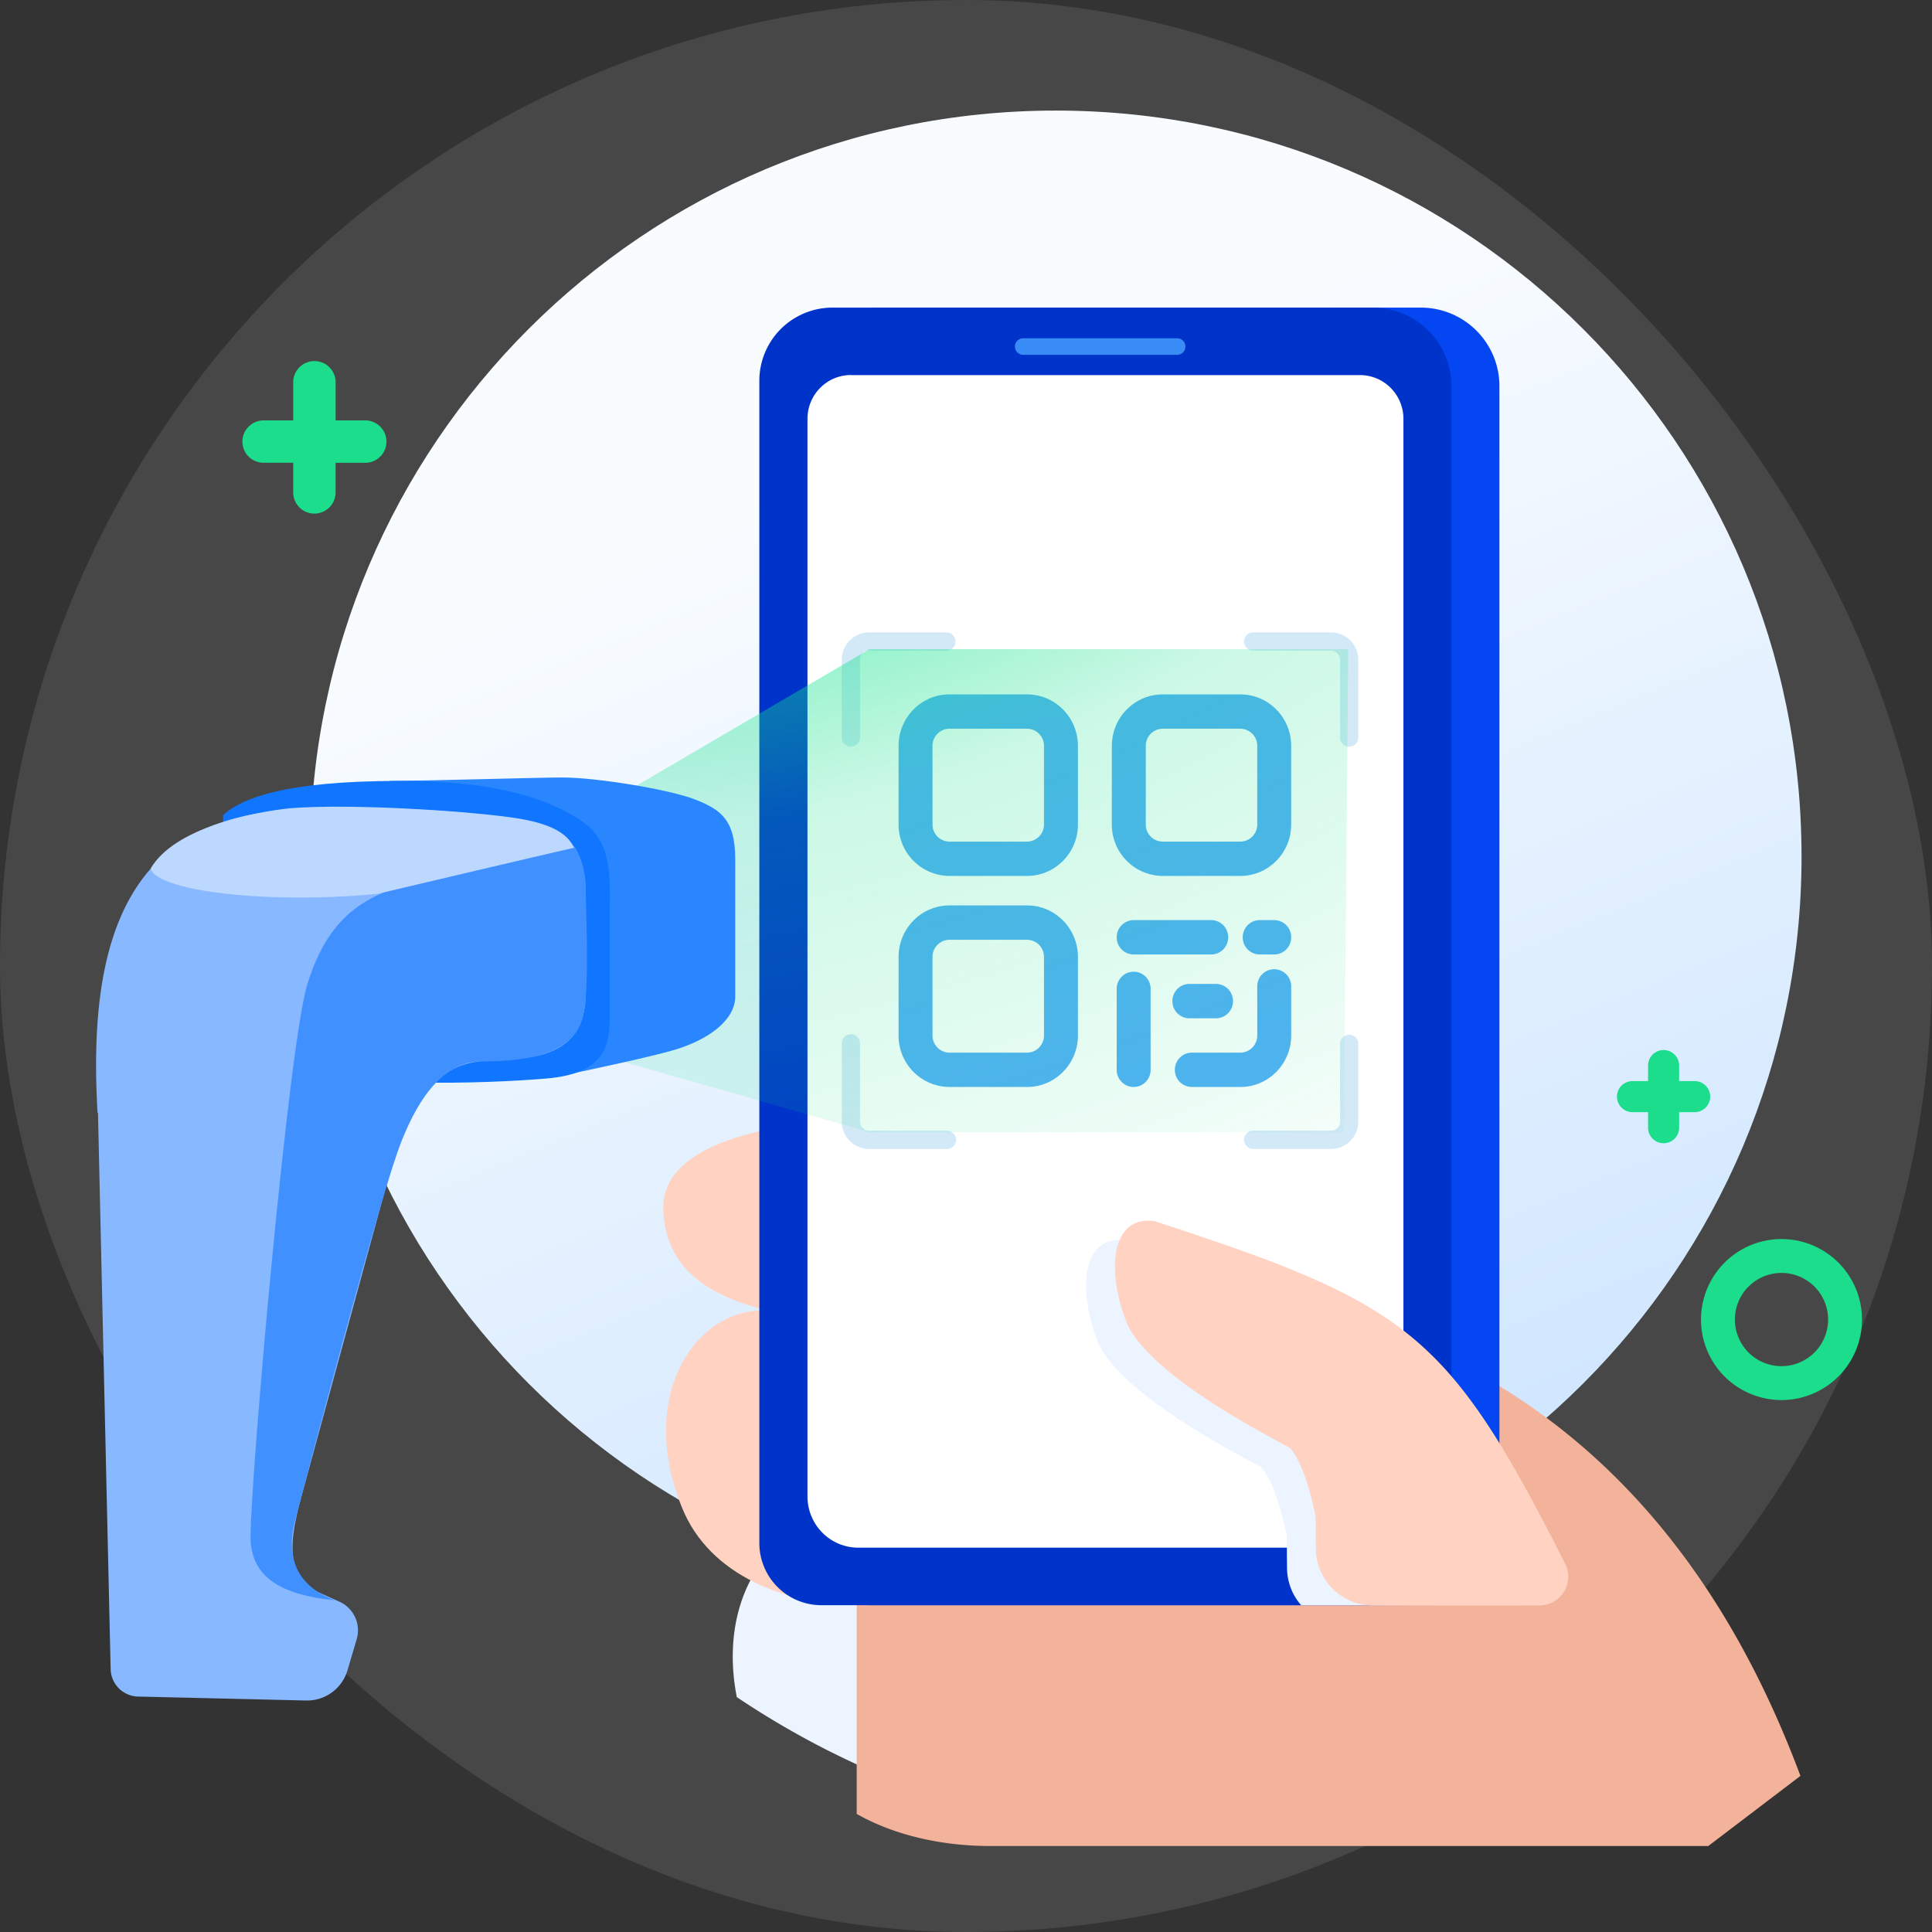 <svg xmlns="http://www.w3.org/2000/svg" width="60" height="60" fill="none"><rect width="100%" height="100%" fill="#333333" stroke="none"/><rect width="60" height="60" fill="#fff" fill-opacity=".1" rx="30"/><path fill="url(#a)" d="M55.949 26.591c0 12.79-10.368 23.158-23.158 23.158C20 49.75 9.633 39.381 9.633 26.591 9.633 13.802 20 3.434 32.79 3.434c12.79 0 23.158 10.368 23.158 23.157Z"/><path fill="#ECF4FF" fill-rule="evenodd" d="M22.882 52.706c-.683-3.5 1.54-5.885 3.732-5.515-2.48-.516-3.792-1.65-3.938-3.403-.31-2.415 3.056-3.623 10.1-3.623 9.656 0 16.531 4.041 20.615 11.943a26.512 26.512 0 0 1-15.681 5.104c-5.489 0-10.59-1.66-14.828-4.507Z" clip-rule="evenodd" style="mix-blend-mode:multiply"/><path fill="#FFD2C2" d="M48.05 49.85c.602 0 1.033-.582.837-1.15-3.203-9.299-9.703-14.073-19.49-14.073-6.126 0-9.053 1.05-8.783 3.15.127 1.524 1.268 2.51 3.424 2.96-2.166-.366-4.365 2.36-2.856 6.088.863 2.131 3.265 3.026 5.564 3.026h21.305Z"/><path fill="#F3B39B" fill-rule="evenodd" d="m55.914 55.152-2.862 2.178H30.759c-1.454 0-2.943-.31-4.154-.998v-9.457c.339-.075.69-.086 1.04-.026a9.502 9.502 0 0 1-1.04-.275v-6.04c1.677-.474 4.078-.712 7.201-.712 10.952 0 18.325 5.198 22.108 15.33Z" clip-rule="evenodd"/><path fill="#1BDD8C" d="M51.664 35.504a.482.482 0 0 0 .483-.482v-.483h.482a.482.482 0 1 0 0-.965h-.482v-.482a.482.482 0 0 0-.965 0v.482h-.483a.482.482 0 0 0 0 .965h.483v.483c0 .266.216.482.482.482ZM9.764 15.95a.658.658 0 0 0 .658-.657v-.92h.921a.658.658 0 1 0 0-1.317h-.92v-1.184a.658.658 0 0 0-1.317 0v1.184h-.92a.658.658 0 1 0 0 1.316h.92v.92c0 .364.295.659.658.659Z"/><path fill="#1BDD8C" fill-rule="evenodd" d="M55.326 42.427a1.447 1.447 0 1 0 0-2.895 1.447 1.447 0 0 0 0 2.895Zm0 1.053a2.5 2.5 0 1 0 0-5 2.5 2.5 0 0 0 0 5Z" clip-rule="evenodd"/><path fill="#0446F1" d="M27.346 9.553h16.78a2.44 2.44 0 0 1 2.44 2.438v35.69a2.17 2.17 0 0 1-2.17 2.17H27.003a1.928 1.928 0 0 1-1.929-1.928v-36.1a2.27 2.27 0 0 1 2.272-2.27Z"/><path fill="#0033C9" d="M25.852 9.553h16.782a2.44 2.44 0 0 1 2.44 2.438v35.69a2.17 2.17 0 0 1-2.17 2.17H25.512a1.929 1.929 0 0 1-1.93-1.928v-36.1a2.272 2.272 0 0 1 2.27-2.27Z"/><path fill="#398CF6" d="M36.559 10.506h-4.784a.255.255 0 0 0-.255.255v.003c0 .14.114.255.255.255h4.784a.255.255 0 0 0 .255-.255v-.003a.255.255 0 0 0-.255-.255Z"/><path fill="#fff" d="M26.426 11.649h15.81c.745 0 1.349.609 1.349 1.36v33.433c0 .896-.72 1.622-1.609 1.622H26.653c-.418 0-.819-.167-1.114-.465a1.597 1.597 0 0 1-.462-1.125V13.007c0-.751.604-1.36 1.349-1.36v.002Z"/><path fill="#53AFF6" fill-rule="evenodd" d="M27.906 23.165c0-.884.708-1.6 1.58-1.6h2.41c.872 0 1.58.716 1.58 1.6v2.438c0 .884-.708 1.6-1.58 1.6h-2.41a1.59 1.59 0 0 1-1.58-1.6v-2.438Zm1.58-.534a.53.53 0 0 0-.526.534v2.438a.53.53 0 0 0 .527.534h2.408a.53.53 0 0 0 .527-.534v-2.438a.53.53 0 0 0-.527-.534h-2.408ZM27.906 29.719c0-.884.708-1.6 1.58-1.6h2.41c.872 0 1.58.716 1.58 1.6v2.438c0 .884-.708 1.6-1.58 1.6h-2.41a1.59 1.59 0 0 1-1.58-1.6V29.72Zm1.58-.534a.53.53 0 0 0-.526.534v2.438a.53.53 0 0 0 .527.534h2.408a.53.53 0 0 0 .527-.534V29.72a.53.53 0 0 0-.527-.534h-2.408ZM34.53 23.165c0-.884.707-1.6 1.58-1.6h2.409c.873 0 1.58.716 1.58 1.6v2.438c0 .884-.707 1.6-1.58 1.6h-2.41a1.59 1.59 0 0 1-1.58-1.6v-2.438Zm1.58-.534a.53.53 0 0 0-.527.534v2.438a.53.53 0 0 0 .527.534h2.409a.53.53 0 0 0 .526-.534v-2.438a.53.53 0 0 0-.526-.534h-2.41ZM39.572 30.1a.53.53 0 0 1 .527.533v1.524c0 .884-.707 1.6-1.58 1.6h-1.506a.53.53 0 0 1-.527-.533.53.53 0 0 1 .527-.533h1.506a.53.53 0 0 0 .526-.534v-1.524a.53.53 0 0 1 .527-.533ZM34.68 29.109a.53.53 0 0 1 .527-.534h2.408a.53.53 0 0 1 .527.534.53.53 0 0 1-.527.533h-2.408a.53.53 0 0 1-.527-.533ZM35.207 30.176a.53.53 0 0 1 .526.533v2.515a.53.53 0 0 1-.526.534.53.53 0 0 1-.527-.534V30.71a.53.53 0 0 1 .527-.533ZM38.594 29.109a.53.53 0 0 1 .527-.534h.451a.53.53 0 0 1 .527.534.53.53 0 0 1-.527.533h-.451a.53.53 0 0 1-.527-.533Z" clip-rule="evenodd"/><path fill="#53AFF6" fill-rule="evenodd" d="M36.41 31.09a.53.53 0 0 1 .527-.533h.828a.53.53 0 0 1 .527.533.53.53 0 0 1-.527.534h-.828a.53.53 0 0 1-.527-.534Z" clip-rule="evenodd"/><path fill="#D3E9F8" fill-rule="evenodd" d="M38.635 19.923c0-.157.127-.284.284-.284h2.413c.471 0 .852.381.852.852v2.413a.284.284 0 0 1-.568 0v-2.413a.284.284 0 0 0-.284-.284H38.92a.284.284 0 0 1-.284-.284ZM29.691 35.4a.284.284 0 0 1-.284.283h-2.414a.852.852 0 0 1-.851-.852v-2.413a.284.284 0 1 1 .567 0v2.413c0 .157.128.284.284.284h2.414c.157 0 .284.127.284.284ZM41.9 32.133c.157 0 .284.127.284.284v2.414c0 .47-.381.851-.852.851H38.92a.284.284 0 1 1 0-.568h2.413a.284.284 0 0 0 .284-.283v-2.414c0-.157.127-.284.284-.284ZM26.425 23.188a.284.284 0 0 1-.284-.284v-2.413c0-.47.381-.852.852-.852h2.413a.284.284 0 0 1 0 .567h-2.413a.284.284 0 0 0-.284.285v2.413a.284.284 0 0 1-.284.284Z" clip-rule="evenodd"/><path fill="url(#b)" d="m27.002 20.161-9.211 5.395v6.973l9.21 2.632h14.737l.132-15H27.002Z"/><path fill="#2986FF" d="M17.497 24.145c-.812 0-4.27.107-5.392.107l5.178 9.19c.907-.195 2.583-.542 3.523-.797 1.174-.319 2.028-.956 2.028-1.7v-4.25c0-1.221-.427-1.54-1.228-1.859-.8-.319-3.095-.69-4.11-.69Z"/><path fill="#1076FF" d="M6.928 25.314v.266l.587 7.437c3.31.797 7.526.638 9.447.478 1.922-.16 1.976-1.115 1.976-2.018v-3.188c0-1.009.106-2.155-.908-2.815-1.388-.903-3.256-1.222-5.605-1.222-3.576 0-4.91.531-5.497 1.062Z"/><path fill="#88B8FF" fill-rule="evenodd" d="M9.062 25.155c1.904-.088 5.103-.127 7.58.425 1.067.213 1.548.904 1.548 2.232v2.974c0 .85-.214 1.883-1.922 2.072-.247.028-.481.04-.704.052-1.417.075-2.396.126-3.547 3.832l-2.57 9.42-.01.035c-.364 1.333-.743 2.723.523 3.286l.575.256c.45.2.681.7.542 1.17l-.286.966a1.31 1.31 0 0 1-1.283.936l-5.216-.123a.872.872 0 0 1-.856-.848l-.393-17.278-.013-.004c-.32-5.418.96-9.167 6.032-9.403Z" clip-rule="evenodd"/><path fill="#4091FF" d="M13.493 27.28c1.212-.222 3.469-.761 4.376-.956 0 0 .32.585.32 1.222s.118 2.9-.053 3.878c-.213 1.222-1.494 1.54-3.202 1.54-1.344 0-2.104 1.57-2.456 2.444-.629 1.565-2.905 10.25-3.29 11.72l-.019.073c-.39 1.488.374 2.178 1.228 2.497-1.602-.16-2.616-.68-2.616-1.966 0-1.859 1.175-15.246 1.762-17.158.685-2.231 1.921-2.922 3.95-3.294Z"/><path fill="#BDD8FF" d="M7.035 27.757c-1.922-.212-2.367-.62-2.349-.796.726-1.233 3.114-1.736 4.324-1.86 1.975-.159 5.818.107 7.099.32 1.28.212 1.583.619 1.708.902l-6.085 1.434c-.836.089-2.776.213-4.697 0Z"/><path fill="#ECF4FF" d="M45.075 44.502v3.18a2.17 2.17 0 0 1-2.171 2.17H40.41a1.765 1.765 0 0 1-.44-1.146 88.173 88.173 0 0 1-.007-1.01c-.218-1.052-.483-1.763-.796-2.133-2.794-1.469-4.47-2.73-5.03-3.783-.706-1.714-.532-3.47.84-3.253 5.721 1.867 7.93 2.844 10.097 5.975Z" style="mix-blend-mode:multiply"/><path fill="#FFD2C2" d="M47.815 49.858a.893.893 0 0 0 .792-1.296c-3.634-7.175-4.842-8.057-12.734-10.633-1.372-.217-1.546 1.539-.84 3.254.56 1.053 2.237 2.313 5.03 3.782.313.37.579 1.082.796 2.134 0 .262.004.627.008 1.01.013.97.8 1.747 1.771 1.75 1.455.005 3.363.006 5.177-.001Z"/><defs><radialGradient id="b" cx="0" cy="0" r="1" gradientTransform="matrix(11.579 32.5 -52.834 18.824 24.896 8.845)" gradientUnits="userSpaceOnUse"><stop stop-color="#27EE9B"/><stop offset=".458" stop-color="#13E18B" stop-opacity=".218"/><stop offset="1" stop-color="#0DDE87" stop-opacity="0"/></radialGradient><linearGradient id="a" x1="50.192" x2="25.611" y1="65.792" y2="5.956" gradientUnits="userSpaceOnUse"><stop offset=".144" stop-color="#C4E0FF"/><stop offset=".877" stop-color="#F9FCFF"/></linearGradient></defs></svg>